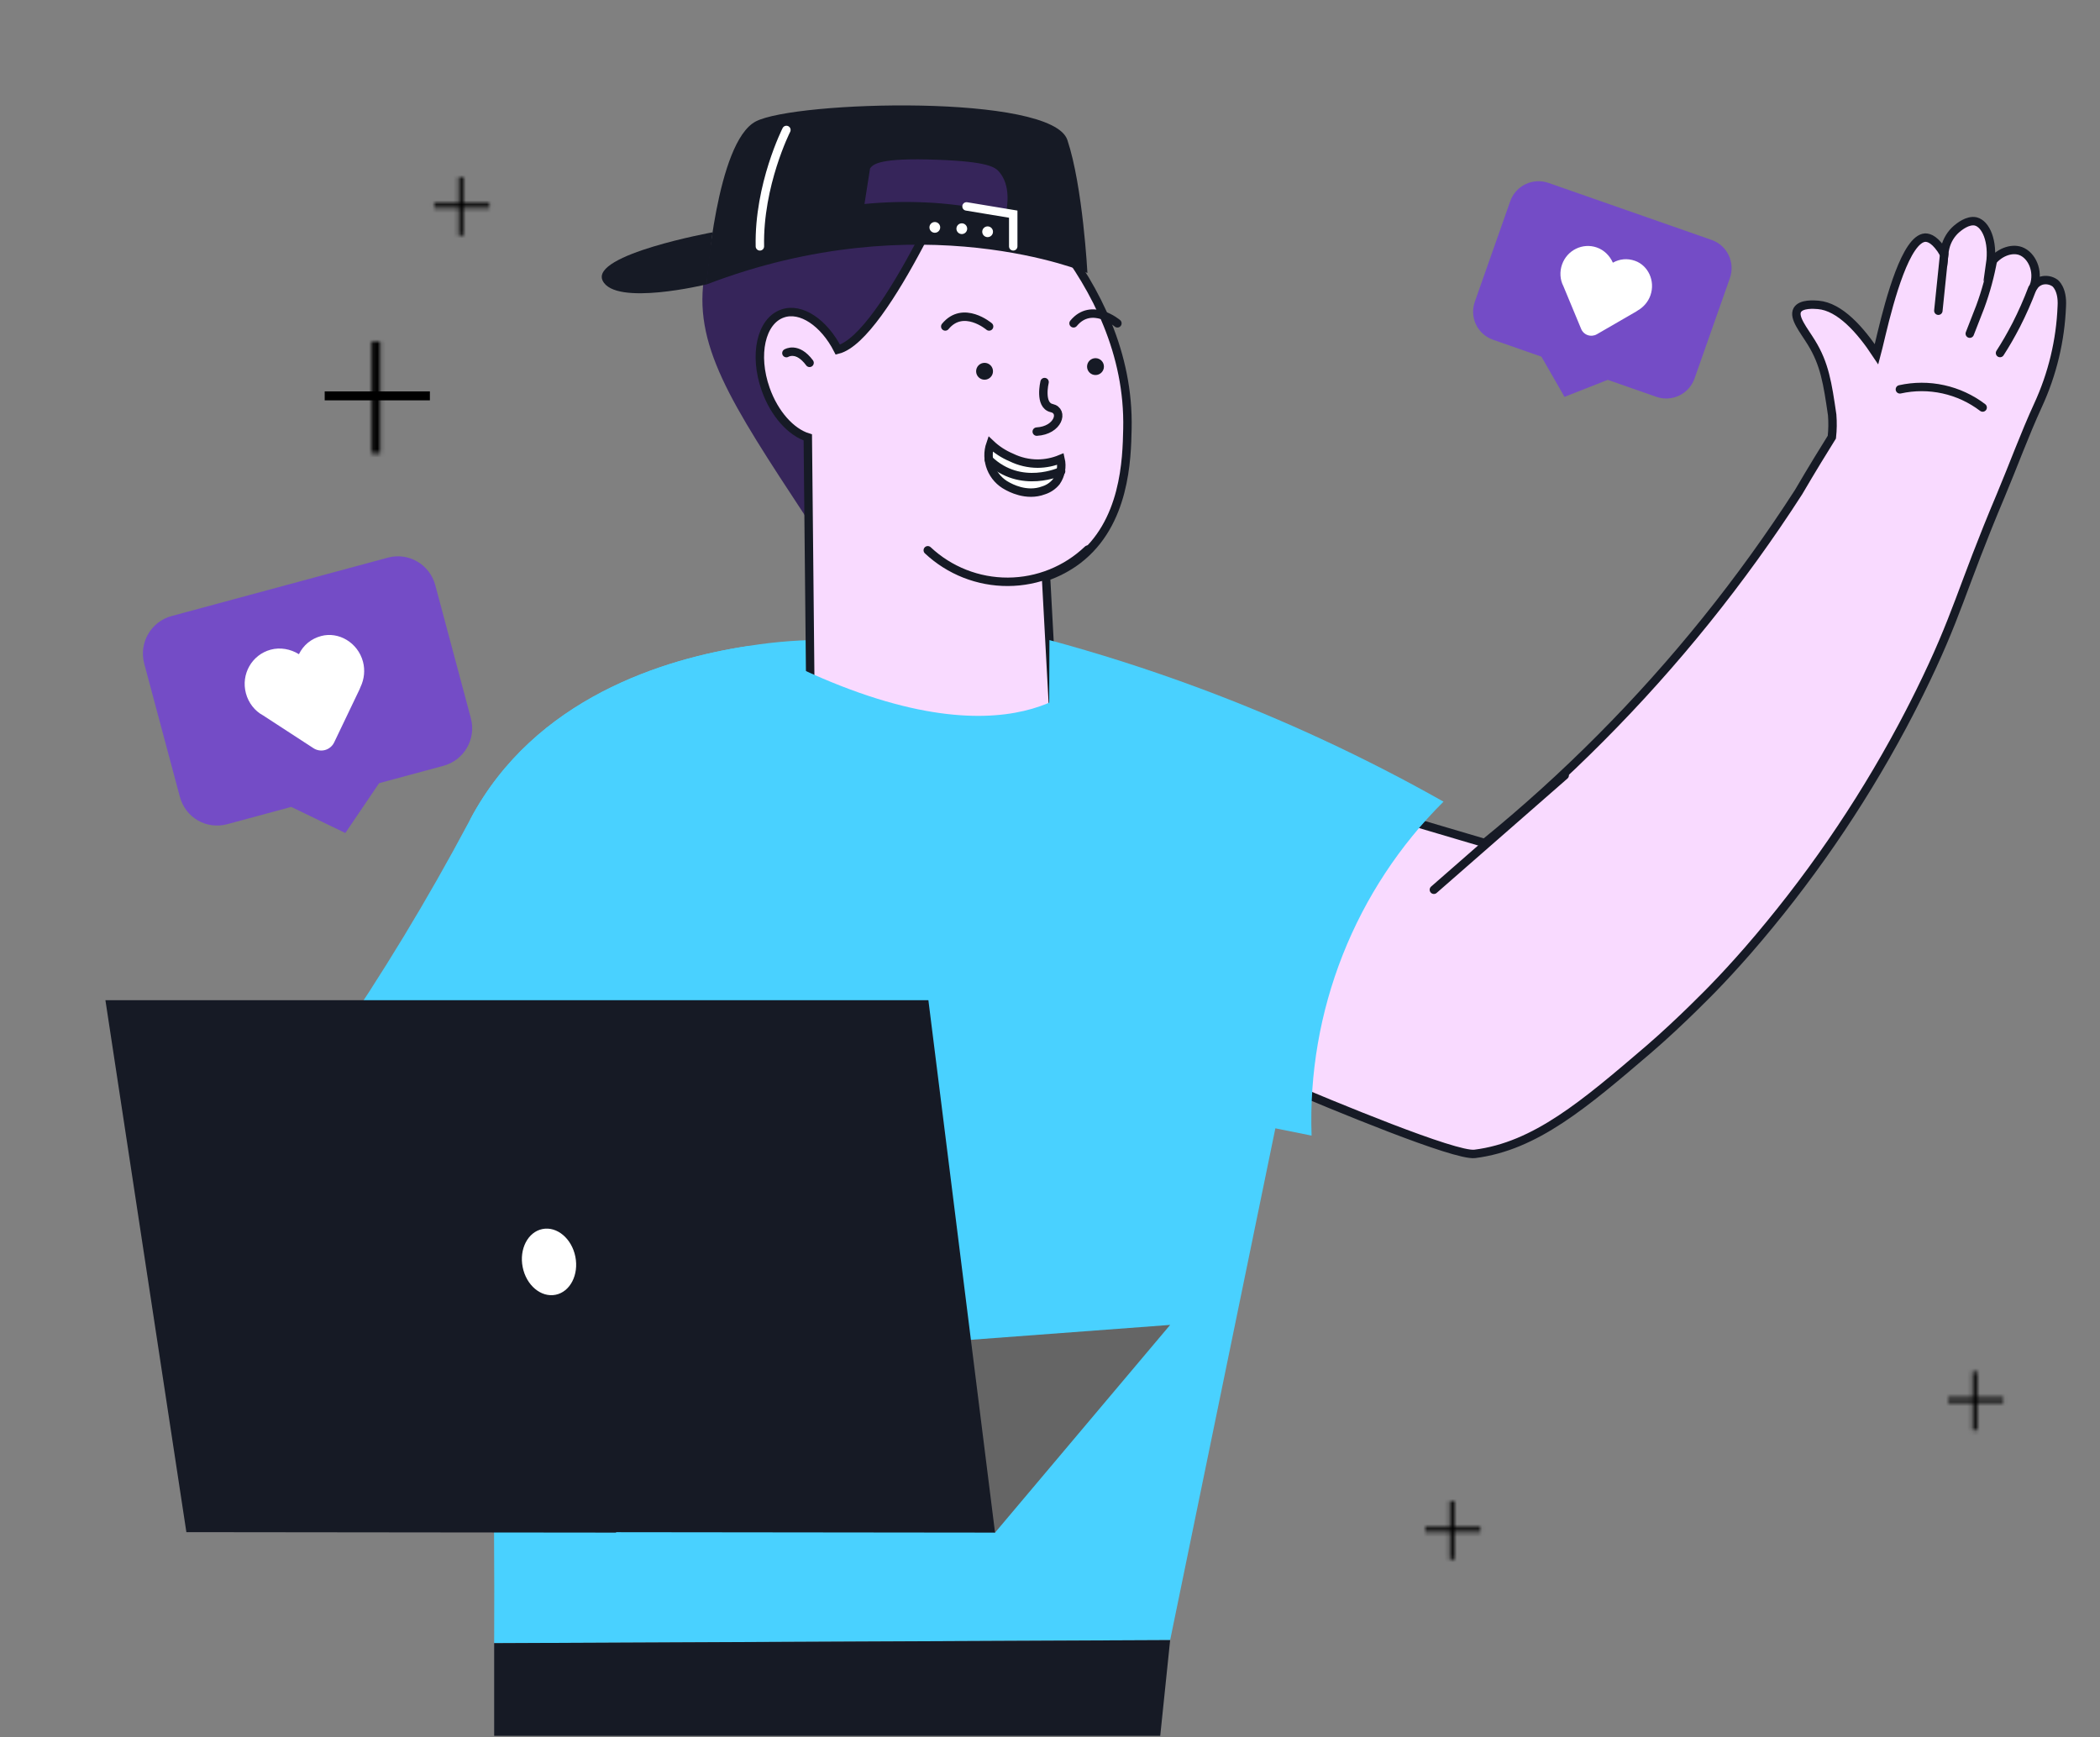 <?xml version="1.0" encoding="UTF-8"?> <svg xmlns="http://www.w3.org/2000/svg" width="498" height="412" viewBox="0 0 498 412" fill="none"><rect x="0" y="0" width="498" height="412" fill="#808080" stroke="none"/><g clip-path="url(#clip0_2438_39942)"><path d="M79.022 248.036C93.981 258.854 110.966 266.547 128.964 270.653C146.962 274.76 165.604 275.197 183.774 271.938L196.742 153.867L196.973 151.757C190.486 151.676 184.004 152.15 177.598 153.175C157.443 156.197 126.772 165.582 111.529 194.264L111.112 195.067C101.404 213.304 90.691 230.987 79.022 248.036Z" fill="#49D1FF"></path><path d="M111.561 194.266L114.693 272.654C115.397 290.358 115.671 296.061 115.957 304.391C116.649 324.436 117.353 353.503 117.188 389.703L277.492 388.967C289.8 329.118 302.101 269.276 314.395 209.442C308.834 205.779 303.24 201.991 297.614 198.079C277.906 184.474 259.278 170.748 241.732 156.901C241.732 156.901 221.401 163.198 203.642 154.341C201.928 154.209 199.587 154.044 196.774 153.868C195.202 153.78 193.477 153.692 191.642 153.615C186.674 153.418 182.048 153.231 177.63 153.176C157.475 156.198 126.804 165.583 111.561 194.266Z" fill="#49D1FF"></path><path d="M203.972 128.616C203.105 129.557 201.942 130.174 200.675 130.363C196.763 130.802 193.224 125.813 191.213 122.758C173.147 95.284 164.113 81.57 167.146 64.778C167.861 60.81 171.322 41.7 185.587 35.974C201.895 29.38 232.358 42.04 231.457 60.041C230.809 73.118 203.972 128.616 203.972 128.616Z" fill="#36255A"></path><path d="M267.36 101.702C267.206 108.834 266.887 124.109 255.612 132.758C253.322 134.493 250.77 135.851 248.051 136.78L250.392 180.134C242.754 187.784 232.466 192.201 221.659 192.471C210.852 192.741 200.356 188.843 192.346 181.585L191.565 103.735C187.598 102.493 183.642 98.174 181.565 92.284C178.697 84.174 180.466 76.151 185.554 74.36C189.95 72.788 195.445 76.558 198.687 82.921C210.105 80.019 228.82 35.325 228.82 35.325C235.666 40.457 268.173 65.876 267.36 101.702Z" fill="#F9DAFF" stroke="#161A25" stroke-width="2" stroke-miterlimit="10" stroke-linecap="round"></path><path d="M186.49 83.745C186.49 83.745 189.061 82.108 191.984 86.053L186.49 83.745Z" fill="white"></path><path d="M186.49 83.745C186.49 83.745 189.061 82.108 191.984 86.053" stroke="#161A25" stroke-width="2" stroke-miterlimit="10" stroke-linecap="round"></path><path d="M220.015 130.505C225.163 135.336 231.966 138.012 239.027 137.981C246.087 137.951 252.867 135.216 257.973 130.34" stroke="#161A25" stroke-width="2" stroke-miterlimit="10" stroke-linecap="round"></path><path d="M247.712 90.613C247.712 90.613 246.393 96.108 249.393 96.778C252.393 97.449 250.954 102.075 245.855 102.361" stroke="#161A25" stroke-width="2" stroke-miterlimit="10" stroke-linecap="round"></path><path d="M251.501 108.855C249.786 109.567 247.95 109.94 246.094 109.954C243.922 109.95 241.78 109.45 239.83 108.493C237.999 107.725 236.323 106.63 234.885 105.262C234.235 107.134 234.282 109.178 235.016 111.019C235.751 112.859 237.124 114.374 238.885 115.284C239.412 115.559 243.368 117.856 247.5 116.284C248.676 115.911 249.716 115.2 250.49 114.24C251.023 113.462 251.389 112.582 251.563 111.654C251.737 110.727 251.716 109.774 251.501 108.855Z" fill="white" stroke="#161A25" stroke-width="2" stroke-miterlimit="10" stroke-linecap="round"></path><path d="M264.984 76.678C264.984 76.678 258.874 71.48 254.588 76.678" stroke="#161A25" stroke-width="2" stroke-miterlimit="10" stroke-linecap="round"></path><path d="M234.559 77.424C234.559 77.424 228.448 72.227 224.163 77.424" stroke="#161A25" stroke-width="2" stroke-miterlimit="10" stroke-linecap="round"></path><path d="M233.48 90.052C232.376 90.052 231.48 89.156 231.48 88.052C231.48 86.947 232.376 86.052 233.48 86.052C234.585 86.052 235.48 86.947 235.48 88.052C235.48 89.156 234.585 90.052 233.48 90.052Z" fill="#161A25"></path><path d="M259.789 88.943C258.684 88.943 257.789 88.047 257.789 86.942C257.789 85.838 258.684 84.942 259.789 84.942C260.894 84.942 261.789 85.838 261.789 86.942C261.789 88.047 260.894 88.943 259.789 88.943Z" fill="#161A25"></path><path d="M257.843 160.286C257.843 160.286 241.139 183.419 187.51 157.451C182.77 172.265 178.03 187.079 173.29 201.893L210.841 209.585L263.777 202.222L257.843 160.286Z" fill="#49D1FF"></path><path d="M235.963 363.481L277.492 314.215L145.135 324.105L235.963 363.481Z" fill="#656565"></path><path d="M146.093 363.373L146.104 363.472L44.198 363.362L24.999 237.214H220.162L235.965 363.472L146.093 363.373Z" fill="#161A25"></path><path d="M277.492 388.966L275.14 411.67H117.188V389.691L277.492 388.966Z" fill="#161A25"></path><path d="M220.41 53.931C201.201 55.953 192.343 67.767 188.64 64.58C183.87 60.47 191.024 34.337 208.421 28.71C230.949 21.413 254.895 53.821 252.17 58.305C250.434 61.096 239.114 51.964 220.41 53.931Z" fill="#36255A"></path><path d="M179.234 28.796C188.608 23.917 249.435 22.202 253.117 33.192C256.798 44.181 257.875 64.743 257.875 64.743C257.875 64.743 218.456 47.951 167.53 67.468C167.53 67.446 169.86 33.664 179.234 28.796ZM219.423 48.006L221.192 48.094C227.03 48.477 232.822 49.378 238.5 50.786C238.951 48.698 239.665 43.984 236.984 40.797C235.995 39.621 234.248 38.324 222.236 37.885C208.785 37.39 207.059 38.873 206.323 39.962L205.005 48.38C209.795 47.908 214.614 47.783 219.423 48.006Z" fill="#161A25"></path><path d="M168.98 55.093C168.98 55.093 139.957 60.379 142.913 66.555C145.87 72.731 167.541 67.445 167.541 67.445L168.98 55.093Z" fill="#161A25"></path><path d="M186.488 30.82C186.488 30.82 179.895 43.843 180.202 58.426" stroke="white" stroke-width="2" stroke-miterlimit="10" stroke-linecap="round"></path><path d="M240.281 58.426V50.788L229.204 48.953" stroke="white" stroke-width="2" stroke-miterlimit="10" stroke-linecap="round"></path><path d="M234.206 56.238C233.502 56.238 232.931 55.667 232.931 54.963C232.931 54.259 233.502 53.688 234.206 53.688C234.91 53.688 235.48 54.259 235.48 54.963C235.48 55.667 234.91 56.238 234.206 56.238Z" fill="white"></path><path d="M228.085 55.511C227.381 55.511 226.81 54.941 226.81 54.237C226.81 53.533 227.381 52.962 228.085 52.962C228.789 52.962 229.359 53.533 229.359 54.237C229.359 54.941 228.789 55.511 228.085 55.511Z" fill="white"></path><path d="M221.686 55.203C220.982 55.203 220.411 54.632 220.411 53.928C220.411 53.224 220.982 52.653 221.686 52.653C222.39 52.653 222.961 53.224 222.961 53.928C222.961 54.632 222.39 55.203 221.686 55.203Z" fill="white"></path><path d="M251.633 111.744C251.633 111.744 242.061 116.305 234.489 109.008" stroke="#161A25" stroke-width="2" stroke-miterlimit="10" stroke-linecap="round"></path><path d="M488.941 72.624C488.626 80.747 486.71 88.728 483.304 96.109C480.084 103.131 477.446 110.395 474.457 117.516C464.995 139.935 464.259 145.968 455.226 164.255C453.335 168.079 451.808 170.958 451.116 172.255C440.931 191.287 428.645 209.117 414.488 225.411C411.454 228.884 408.751 231.807 406.146 234.489C406.146 234.489 398.597 242.291 391.069 248.775C375.804 261.842 364.112 271.853 349.726 273.655C345.111 274.238 316.307 262.281 303.351 256.775C299.504 255.138 297.065 254.072 297.065 254.072L294.735 242.467L319.472 190.289L332.857 194.256L352.078 199.938C361.667 192.137 370.837 183.835 379.552 175.068C397.214 157.327 412.954 137.771 426.51 116.725C429.807 111.087 432.609 106.56 434.411 103.67C434.603 101.918 434.629 100.151 434.488 98.395C433.389 90.867 432.697 86.306 429.532 81.196C427.774 78.317 425.202 75.295 426.235 73.503C427.136 71.976 430.225 72.229 431.17 72.305C436.302 72.734 441.192 78.24 445.016 84.031C445.148 83.548 445.28 83.02 445.412 82.416C445.621 81.537 445.885 80.394 446.203 79.119C448.148 71.02 452.017 56.612 456.555 56.349C457.511 56.349 459.028 56.854 461.039 60.239C461.092 59.713 461.184 59.191 461.314 58.678C461.736 56.97 462.676 55.435 464.006 54.283C464.545 53.832 466.633 52.085 468.534 52.513C470.919 53.107 472.743 57.195 471.963 62.613C473.853 59.843 476.974 58.744 479.172 59.536C481.798 60.514 483.568 64.217 482.315 67.866C482.754 67.242 483.388 66.782 484.117 66.558C484.658 66.409 485.226 66.383 485.779 66.48C486.332 66.577 486.856 66.795 487.315 67.118C487.315 67.118 489.194 68.448 488.941 72.624Z" fill="#F9DAFF" stroke="#161A25" stroke-width="2" stroke-miterlimit="10" stroke-linecap="round"></path><path d="M340.035 211.012L371.059 183.879" stroke="#161A25" stroke-width="2" stroke-miterlimit="10" stroke-linecap="round"></path><path d="M461.051 60.261L459.666 73.69" stroke="#161A25" stroke-width="2" stroke-miterlimit="10" stroke-linecap="round"></path><path d="M472.656 61.457C471.973 65.317 470.947 69.109 469.59 72.787C468.931 74.524 467.118 79.128 467.118 79.128" fill="white"></path><path d="M472.656 61.457C471.973 65.317 470.947 69.109 469.59 72.787C468.931 74.524 467.118 79.128 467.118 79.128" stroke="#161A25" stroke-width="2" stroke-miterlimit="10" stroke-linecap="round"></path><path d="M481.953 68.426C480.846 71.362 479.577 74.235 478.151 77.031C476.876 79.503 475.579 81.734 474.293 83.723" fill="white"></path><path d="M481.953 68.426C480.846 71.362 479.577 74.235 478.151 77.031C476.876 79.503 475.579 81.734 474.293 83.723" stroke="#161A25" stroke-width="2" stroke-miterlimit="10" stroke-linecap="round"></path><path d="M470.172 96.646C467.411 94.544 464.224 93.069 460.834 92.325C457.444 91.581 453.933 91.586 450.545 92.338" stroke="#161A25" stroke-width="2" stroke-miterlimit="10" stroke-linecap="round"></path><path d="M248.866 151.8C260.053 154.822 271.944 158.558 284.417 163.196C304.396 170.634 323.757 179.637 342.32 190.12C331.937 200.459 323.799 212.829 318.415 226.457C313.032 240.085 310.519 254.678 311.033 269.322L248.492 256.728C248.616 221.752 248.741 186.776 248.866 151.8Z" fill="#49D1FF"></path><path d="M459.325 126.546C458.373 126.546 457.6 125.774 457.6 124.821C457.6 123.868 458.373 123.096 459.325 123.096C460.278 123.096 461.051 123.868 461.051 124.821C461.051 125.774 460.278 126.546 459.325 126.546Z" fill="#F9DAFF"></path><path d="M453.621 146.67L441.983 155.121L437.346 142.835L453.621 146.67Z" fill="#F9DAFF"></path><path d="M411.662 143.383L425.871 145.647L420.464 157.614L411.662 143.383Z" fill="#F9DAFF"></path><path d="M391.849 183.22L406.059 185.473L400.652 197.44L391.849 183.22Z" fill="#F9DAFF"></path><path d="M411.664 173.638L397.345 172.198L402.07 159.934L411.664 173.638Z" fill="#F9DAFF"></path><ellipse cx="6.366" cy="7.946" rx="6.366" ry="7.946" transform="matrix(-0.981 0.196 0.196 0.981 134.883 290.23)" fill="white"></ellipse><path d="M103.216 138.757L111.661 170.319C112.99 175.286 110.019 180.305 105.17 181.614L89.903 185.737L81.893 197.554L69.066 191.364L53.902 195.46C48.951 196.797 43.979 193.923 42.65 188.956L34.205 157.394C32.876 152.427 35.847 147.409 40.696 146.099L91.964 132.254C96.915 130.916 101.915 133.894 103.216 138.757Z" fill="#744CC6"></path><path d="M86.076 156.92C86.601 158.886 86.404 161.047 85.477 162.961L85.278 163.458L79.243 176.071C78.817 176.963 77.999 177.628 77.07 177.879C76.142 178.13 75.103 177.967 74.29 177.411L62.369 169.653C60.434 168.623 58.925 166.702 58.317 164.426C57.1 159.874 59.745 155.277 64.182 154.078C66.452 153.464 68.896 153.912 70.886 155.149C71.964 152.972 73.779 151.483 76.152 150.841C80.28 149.725 84.859 152.369 86.076 156.92Z" fill="white"></path><mask id="path-44-inside-1_2438_39942" fill="white"><path d="M90.141 81H88.141V107.498H90.141V81Z"></path></mask><path d="M88.141 81V79H86.141V81H88.141ZM90.141 81H92.141V79H90.141V81ZM90.141 107.498V109.498H92.141V107.498H90.141ZM88.141 107.498H86.141V109.498H88.141V107.498ZM88.141 81V83H90.141V81V79H88.141V81ZM90.141 81H88.141V107.498H90.141H92.141V81H90.141ZM90.141 107.498V105.498H88.141V107.498V109.498H90.141V107.498ZM88.141 107.498H90.141V81H88.141H86.141V107.498H88.141Z" fill="black" mask="url(#path-44-inside-1_2438_39942)"></path><path d="M100.945 93.947H77.999V93.823H100.945V93.947Z" stroke="black" stroke-width="2"></path><mask id="path-47-inside-2_2438_39942" fill="white"><path d="M344.875 356H343.828V369.866H344.875V356Z"></path></mask><path d="M343.828 356V354H341.828V356H343.828ZM344.875 356H346.875V354H344.875V356ZM344.875 369.866V371.866H346.875V369.866H344.875ZM343.828 369.866H341.828V371.866H343.828V369.866ZM343.828 356V358H344.875V356V354H343.828V356ZM344.875 356H342.875V369.866H344.875H346.875V356H344.875ZM344.875 369.866V367.866H343.828V369.866V371.866H344.875V369.866ZM343.828 369.866H345.828V356H343.828H341.828V369.866H343.828Z" fill="black" mask="url(#path-47-inside-2_2438_39942)"></path><mask id="path-49-inside-3_2438_39942" fill="white"><path d="M351.055 363.298V362.187H338.001V363.298H351.055Z"></path></mask><path d="M351.055 362.187H353.055V360.187H351.055V362.187ZM351.055 363.298V365.298H353.055V363.298H351.055ZM338.001 363.298H336.001V365.298H338.001V363.298ZM338.001 362.187V360.187H336.001V362.187H338.001ZM351.055 362.187H349.055V363.298H351.055H353.055V362.187H351.055ZM351.055 363.298V361.298H338.001V363.298V365.298H351.055V363.298ZM338.001 363.298H340.001V362.187H338.001H336.001V363.298H338.001ZM338.001 362.187V364.187H351.055V362.187V360.187H338.001V362.187Z" fill="black" mask="url(#path-49-inside-3_2438_39942)"></path><mask id="path-51-inside-4_2438_39942" fill="white"><path d="M109.851 42H108.805V55.866H109.851V42Z"></path></mask><path d="M108.805 42V40H106.805V42H108.805ZM109.851 42H111.851V40H109.851V42ZM109.851 55.866V57.866H111.851V55.866H109.851ZM108.805 55.866H106.805V57.866H108.805V55.866ZM108.805 42V44H109.851V42V40H108.805V42ZM109.851 42H107.851V55.866H109.851H111.851V42H109.851ZM109.851 55.866V53.866H108.805V55.866V57.866H109.851V55.866ZM108.805 55.866H110.805V42H108.805H106.805V55.866H108.805Z" fill="black" mask="url(#path-51-inside-4_2438_39942)"></path><mask id="path-53-inside-5_2438_39942" fill="white"><path d="M116.031 49.298V48.187H102.977V49.298H116.031Z"></path></mask><path d="M116.031 48.187H118.031V46.187H116.031V48.187ZM116.031 49.298V51.298H118.031V49.298H116.031ZM102.977 49.298H100.977V51.298H102.977V49.298ZM102.977 48.187V46.187H100.977V48.187H102.977ZM116.031 48.187H114.031V49.298H116.031H118.031V48.187H116.031ZM116.031 49.298V47.298H102.977V49.298V51.298H116.031V49.298ZM102.977 49.298H104.977V48.187H102.977H100.977V49.298H102.977ZM102.977 48.187V50.187H116.031V48.187V46.187H102.977V48.187Z" fill="black" mask="url(#path-53-inside-5_2438_39942)"></path><path d="M410.233 65.952L401.853 89.745C400.534 93.49 396.453 95.392 392.793 94.113L381.267 90.084L371.011 94.121L365.536 84.585L354.088 80.583C350.35 79.276 348.435 75.277 349.754 71.533L358.133 47.74C359.452 43.996 363.533 42.093 367.193 43.372L405.898 56.902C409.636 58.209 411.524 62.286 410.233 65.952Z" fill="#744CC6"></path><path d="M391.387 70.05C390.864 71.531 389.797 72.822 388.371 73.638L388.028 73.868L378.683 79.274C378.023 79.656 377.212 79.723 376.511 79.478C375.81 79.233 375.218 78.677 374.943 77.968L370.73 67.827C369.946 66.327 369.822 64.445 370.426 62.73C371.636 59.299 375.325 57.523 378.675 58.693C380.39 59.291 381.751 60.643 382.48 62.298C384.116 61.381 385.922 61.224 387.714 61.849C390.831 62.938 392.596 66.619 391.387 70.05Z" fill="white"></path><mask id="path-57-inside-6_2438_39942" fill="white"><path d="M468.875 325.316H467.828V339.183H468.875V325.316Z"></path></mask><path d="M467.828 325.316V323.316H465.828V325.316H467.828ZM468.875 325.316H470.875V323.316H468.875V325.316ZM468.875 339.183V341.183H470.875V339.183H468.875ZM467.828 339.183H465.828V341.183H467.828V339.183ZM467.828 325.316V327.316H468.875V325.316V323.316H467.828V325.316ZM468.875 325.316H466.875V339.183H468.875H470.875V325.316H468.875ZM468.875 339.183V337.183H467.828V339.183V341.183H468.875V339.183ZM467.828 339.183H469.828V325.316H467.828H465.828V339.183H467.828Z" fill="black" mask="url(#path-57-inside-6_2438_39942)"></path><mask id="path-59-inside-7_2438_39942" fill="white"><path d="M475.055 332.615V331.503H462.001V332.615H475.055Z"></path></mask><path d="M475.055 331.503H477.055V329.503H475.055V331.503ZM475.055 332.615V334.615H477.055V332.615H475.055ZM462.001 332.615H460.001V334.615H462.001V332.615ZM462.001 331.503V329.503H460.001V331.503H462.001ZM475.055 331.503H473.055V332.615H475.055H477.055V331.503H475.055ZM475.055 332.615V330.615H462.001V332.615V334.615H475.055V332.615ZM462.001 332.615H464.001V331.503H462.001H460.001V332.615H462.001ZM462.001 331.503V333.503H475.055V331.503V329.503H462.001V331.503Z" fill="black" mask="url(#path-59-inside-7_2438_39942)"></path></g><defs><clipPath id="clip0_2438_39942"><rect width="498" height="412" fill="white"></rect></clipPath></defs></svg> 
